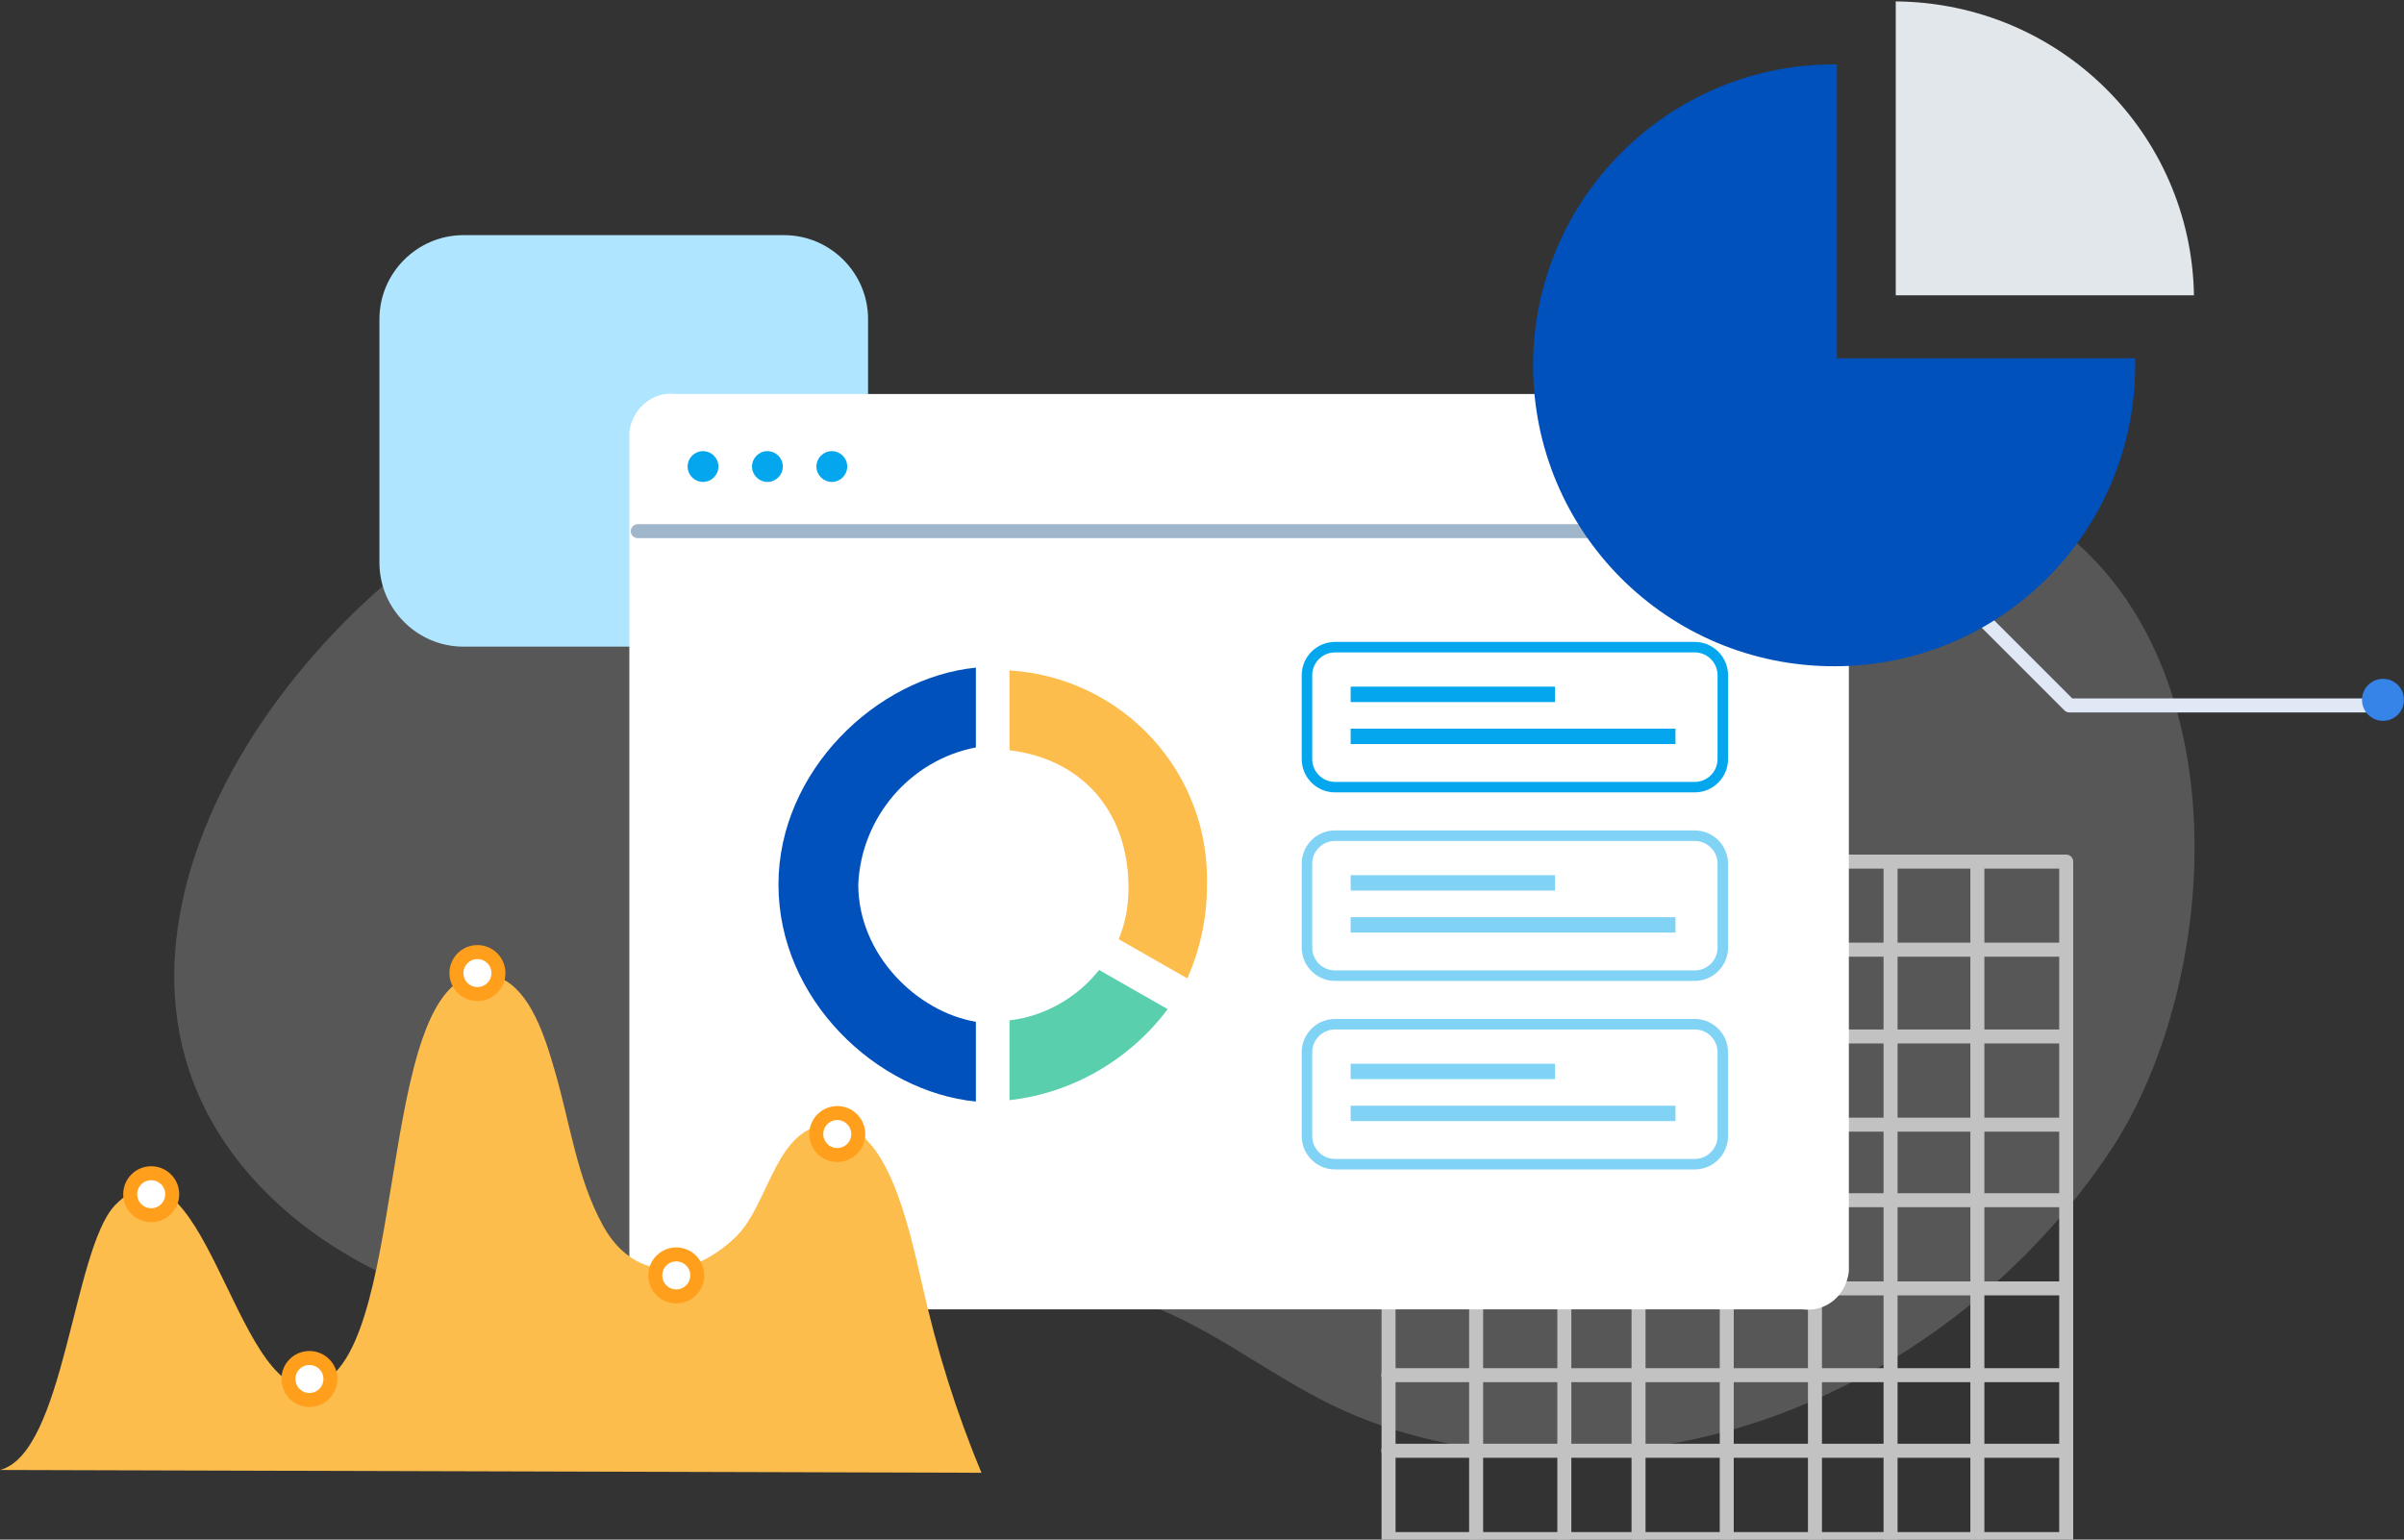 <?xml version="1.0" encoding="utf-8"?>
<!-- Generator: Adobe Illustrator 24.0.0, SVG Export Plug-In . SVG Version: 6.00 Build 0)  -->
<svg version="1.1" id="组_2079" xmlns="http://www.w3.org/2000/svg" xmlns:xlink="http://www.w3.org/1999/xlink" x="0px" y="0px"
	 viewBox="0 0 171.7 110" style="enable-background:new 0 0 171.7 110;" xml:space="preserve">
<rect x="0" y="0" width="171.7" height="110" fill="#333333" stroke="none"/>
<style type="text/css">
	.st0{opacity:0.7;}
	.st1{opacity:0.25;fill:#FFFFFF;enable-background:new    ;}
	.st2{fill:none;stroke:#FFFFFF;stroke-linecap:round;stroke-linejoin:round;}
	.st3{fill:none;stroke:#E0E7F5;stroke-linecap:round;stroke-linejoin:round;}
	.st4{fill:#3784E8;}
	.st5{fill:#AFE5FE;}
	.st6{fill:#FFFFFF;}
	.st7{fill:#04A7EE;}
	.st8{fill:none;stroke:#A0B6CB;stroke-linecap:round;stroke-linejoin:round;}
	.st9{fill:none;stroke:#04A7EE;stroke-width:0.75;stroke-miterlimit:10;}
	.st10{opacity:0.5;}
	.st11{fill:#5ACFAE;}
	.st12{fill:#0051BB;}
	.st13{fill:#FDBD4C;}
	.st14{fill:#E2E7EC;}
	.st15{fill:#FFFFFF;stroke:#FF9F1C;stroke-miterlimit:10;}
</style>
<g id="组_2067" transform="translate(4.474 5.658)" class="st0">
	<path id="路径_2060" class="st1" d="M20,83.8c3.6,2.2,7.7,3.7,11.9,4.2c15,2.1,31.6-5.7,45.5-0.5c4.8,1.8,8.7,5,13.2,7.2
		c9.4,4.6,21.5,4.5,31.7,0.8c9.8-3.6,18.2-10.3,24-19c9-13.7,9.7-42.1-11.2-48.1c-6.9-2-14.5-0.4-21.4,1.7
		c-7.3,2.3-12.2,9.1-20.9,8.1c-4.6-0.5-8.4-3.3-12.2-5.6C69.6,26,55.3,23,42.1,26C22.2,30.5,3.3,53.4,9,70.7
		C10.7,76,14.7,80.6,20,83.8z"/>
	<rect id="矩形_914" x="94.7" y="55.9" class="st2" width="48.4" height="48.4"/>
	<g id="组_2065" transform="translate(100.955 55.822)">
		<line id="直线_94" class="st2" x1="0" y1="48.4" x2="0" y2="0.1"/>
		<line id="直线_95" class="st2" x1="6.3" y1="48.4" x2="6.3" y2="0.1"/>
		<line id="直线_96" class="st2" x1="11.6" y1="48.4" x2="11.6" y2="0.1"/>
		<line id="直线_97" class="st2" x1="17.9" y1="48.4" x2="17.9" y2="0.1"/>
		<line id="直线_98" class="st2" x1="24.2" y1="48.4" x2="24.2" y2="0.1"/>
		<line id="直线_99" class="st2" x1="35.8" y1="48.4" x2="35.8" y2="0.1"/>
		<line id="直线_100" class="st2" x1="29.6" y1="48.4" x2="29.6" y2="0.1"/>
	</g>
	<g id="组_2066" transform="translate(94.685 62.092)">
		<line id="直线_101" class="st2" x1="0" y1="0.1" x2="48.4" y2="0.1"/>
		<line id="直线_102" class="st2" x1="0" y1="6.3" x2="48.4" y2="6.3"/>
		<line id="直线_103" class="st2" x1="0" y1="12.6" x2="48.4" y2="12.6"/>
		<line id="直线_104" class="st2" x1="0" y1="18" x2="48.4" y2="18"/>
		<line id="直线_105" class="st2" x1="0" y1="24.3" x2="48.4" y2="24.3"/>
		<line id="直线_106" class="st2" x1="0" y1="35.9" x2="48.4" y2="35.9"/>
		<line id="直线_107" class="st2" x1="0" y1="30.5" x2="48.4" y2="30.5"/>
	</g>
</g>
<path id="路径_2041" class="st3" d="M131.2,33.8l16.6,16.6h23"/>
<ellipse id="椭圆_218" class="st4" cx="170.2" cy="50" rx="1.5" ry="1.5"/>
<path id="矩形_915" class="st5" d="M33.1,16.8H56c3.3,0,6,2.7,6,6v17.4c0,3.3-2.7,6-6,6H33.1c-3.3,0-6-2.7-6-6V22.8
	C27.1,19.5,29.8,16.8,33.1,16.8z"/>
<g id="组_2070" transform="translate(44.95 28.049)">
	<g id="组_1696">
		<g id="组_2068">
			<path id="矩形_65" class="st6" d="M3.3,0.1h80.5c1.7-0.1,3.1,1.1,3.3,2.7v60c-0.2,1.7-1.6,2.9-3.3,2.7H3.3
				c-1.7,0.1-3.1-1.1-3.3-2.7v-60C0.2,1.2,1.6-0.1,3.3,0.1z"/>
		</g>
	</g>
	<g id="组_2069" transform="translate(4.161 4.082)">
		<circle id="椭圆_219" class="st7" cx="1.1" cy="1.2" r="1.1"/>
		<circle id="椭圆_220" class="st7" cx="5.7" cy="1.2" r="1.1"/>
		<circle id="椭圆_221" class="st7" cx="10.3" cy="1.2" r="1.1"/>
	</g>
	<line id="直线_108" class="st8" x1="0.6" y1="9.9" x2="86.9" y2="9.9"/>
</g>
<g id="组_2077" transform="translate(93.347 46.137)">
	<g id="组_2072" transform="translate(0)">
		<path id="矩形_916" class="st9" d="M2,0.1h25.7c1.1,0,2,0.9,2,2v6c0,1.1-0.9,2-2,2H2c-1.1,0-2-0.9-2-2v-6C0,1,0.9,0.1,2,0.1z"/>
		<g id="组_2071" transform="translate(3.119 2.822)">
			<rect id="矩形_917" x="0" y="0.1" class="st7" width="14.6" height="1.1"/>
			<rect id="矩形_918" x="0" y="3.1" class="st7" width="23.2" height="1.1"/>
		</g>
	</g>
	<g id="组_2074" transform="translate(0 13.469)" class="st10">
		<path id="矩形_919" class="st9" d="M2,0.1h25.7c1.1,0,2,0.9,2,2v6c0,1.1-0.9,2-2,2H2c-1.1,0-2-0.9-2-2v-6C0,1,0.9,0.1,2,0.1z"/>
		<g id="组_2073" transform="translate(3.119 2.822)">
			<rect id="矩形_920" x="0" y="0.1" class="st7" width="14.6" height="1.1"/>
			<rect id="矩形_921" x="0" y="3.1" class="st7" width="23.2" height="1.1"/>
		</g>
	</g>
	<g id="组_2076" transform="translate(0 26.938)" class="st10">
		<path id="矩形_922" class="st9" d="M2,0.1h25.7c1.1,0,2,0.9,2,2v6c0,1.1-0.9,2-2,2H2c-1.1,0-2-0.9-2-2v-6C0,1,0.9,0.1,2,0.1z"/>
		<g id="组_2075" transform="translate(3.119 2.822)">
			<rect id="矩形_923" x="0" y="0.1" class="st7" width="14.6" height="1.1"/>
			<rect id="矩形_924" x="0" y="3.1" class="st7" width="23.2" height="1.1"/>
		</g>
	</g>
</g>
<path id="路径_2043" class="st11" d="M72.1,72.9v5.7c4.5-0.5,8.6-2.9,11.3-6.5l-4.9-2.8C77,71.2,74.7,72.6,72.1,72.9z"/>
<path id="路径_2044" class="st12" d="M55.6,63.2c0,8.2,7,14.8,14.1,15.5V73c-4.2-0.7-8.4-4.8-8.4-9.8c0.2-4.8,3.7-8.9,8.4-9.8
	v-5.7C62.6,48.4,55.6,55.1,55.6,63.2z"/>
<path id="路径_2045" class="st13" d="M72.1,47.9v5.7c5.6,0.7,8.5,4.8,8.5,9.8c0,1.3-0.2,2.5-0.7,3.7l4.9,2.8
	c0.9-2,1.4-4.3,1.4-6.5C86.5,55.2,80.2,48.4,72.1,47.9z"/>
<g id="组_2078" transform="translate(109.499)">
	<path id="路径_2046" class="st12" d="M21.7,4.6c-0.1,0-0.1,0-0.2,0C9.6,4.6,0,14.3,0,26.1l0,0C0,38,9.6,47.6,21.5,47.6
		S43,38,43,26.1c0-0.2,0-0.3,0-0.5H21.7V4.6z"/>
	<path id="路径_2047" class="st14" d="M25.9,0.1v21h21.3C47,9.5,37.6,0.2,25.9,0.1z"/>
</g>
<g id="组_2080" transform="translate(0 67.922)">
	<path id="路径_2042" class="st13" d="M0,37.1c4.6-1.2,5.2-15.7,8.2-18.9c6.2-6.4,8.6,13.8,14,12.9c7.2-1.2,4.4-29.3,12.2-29.4
		c3.2-0.1,4.5,4.4,5.2,6.8c1.1,3.7,1.6,7.8,3.5,11.2c2,3.6,5.9,4.2,9.5,0.7c2.4-2.4,2.8-8,6.8-8c3.9,0,5.4,6.8,6.5,11.6
		c1,4.5,2.4,9,4.2,13.3L0,37.1z"/>
	<circle id="椭圆_222" class="st15" cx="10.8" cy="17.4" r="1.5"/>
	<circle id="椭圆_223" class="st15" cx="34.1" cy="1.6" r="1.5"/>
	<circle id="椭圆_224" class="st15" cx="48.3" cy="23.2" r="1.5"/>
	<circle id="椭圆_225" class="st15" cx="59.8" cy="13.1" r="1.5"/>
	<circle id="椭圆_226" class="st15" cx="22.1" cy="30.6" r="1.5"/>
</g>
</svg>
